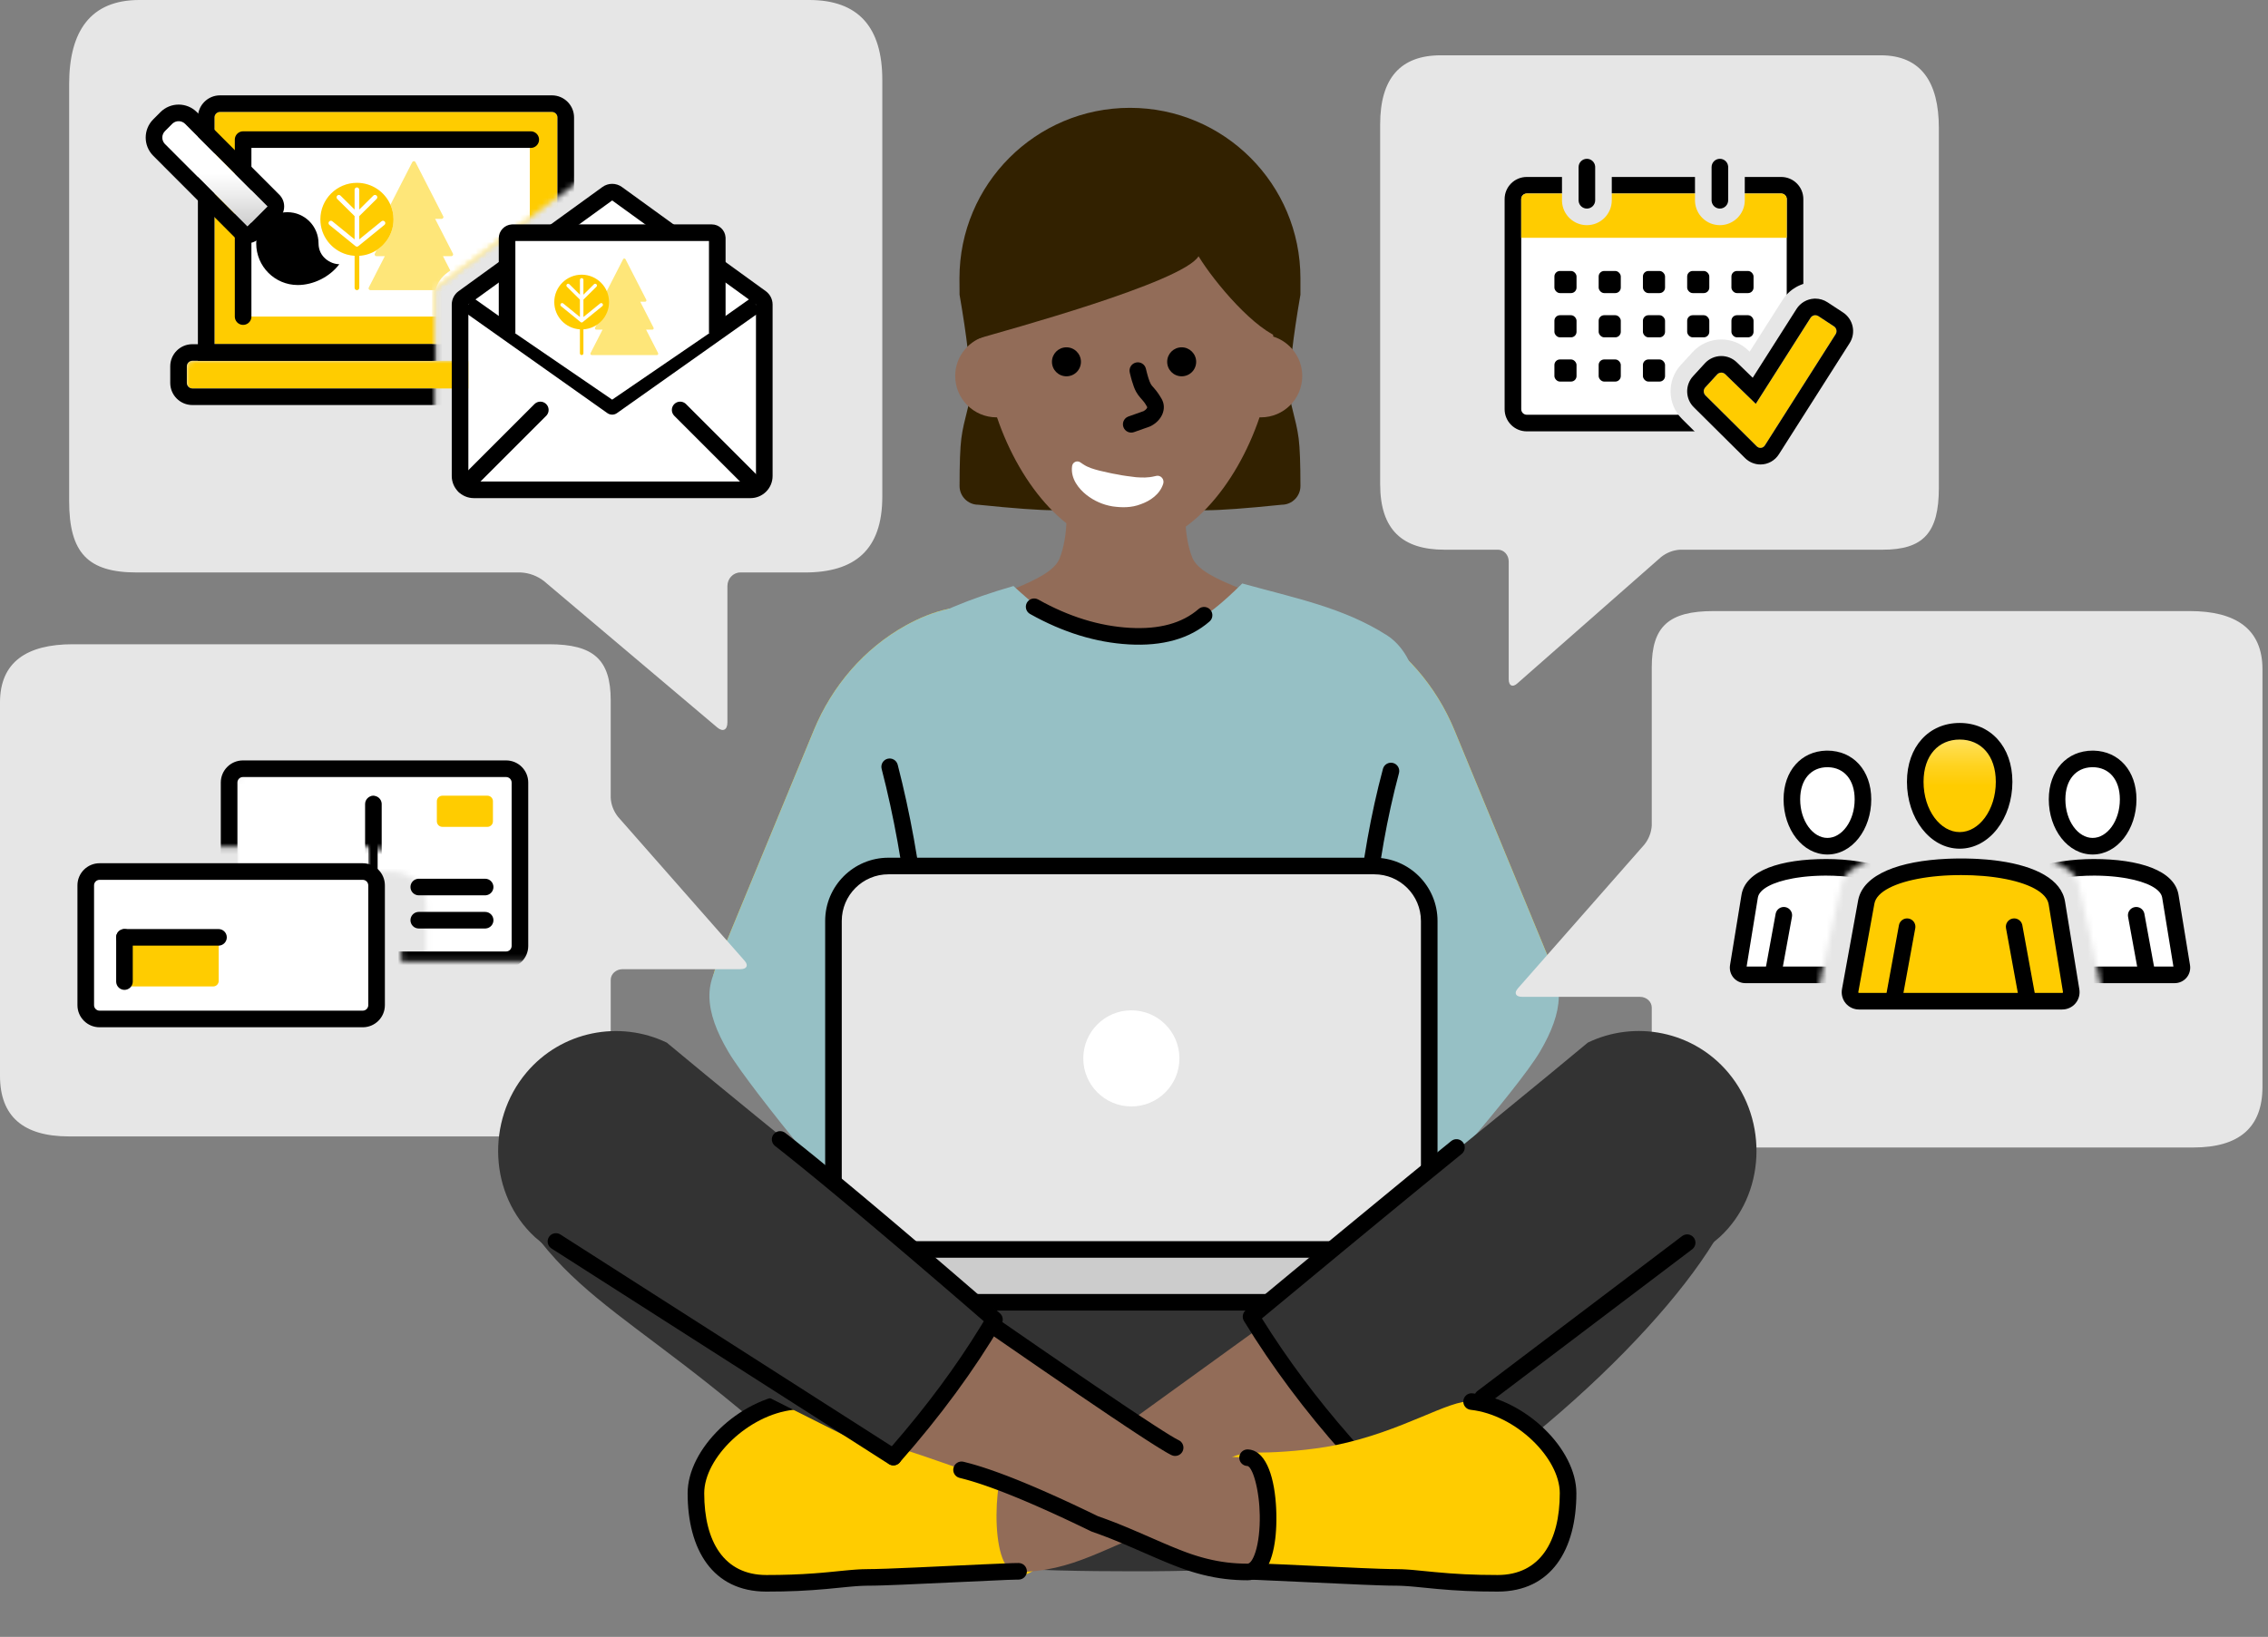 <svg height="296" viewBox="0 0 410 296" width="410" xmlns="http://www.w3.org/2000/svg" xmlns:xlink="http://www.w3.org/1999/xlink"><rect x="0" y="0" width="410" height="296" fill="#808080" stroke="none"/><linearGradient id="a" x1="49.997%" x2="49.997%" y1="0%" y2="100%"><stop offset=".5" stop-color="#fff"/><stop offset=".708" stop-color="#ececec"/><stop offset="1" stop-color="#ccc"/></linearGradient><linearGradient id="b" x1="49.998%" x2="49.998%" y1=".002%" y2="100.001%"><stop offset="0" stop-color="#fee679"/><stop offset=".169" stop-color="#ffdb44"/><stop offset=".314" stop-color="#ffd320"/><stop offset=".429" stop-color="#ffce0d"/><stop offset=".5" stop-color="#fc0"/></linearGradient><mask id="c" fill="#fff"><path d="m1 0h79c.552 0 1 .448 1 1v13.901l-30.516 22.798c-.253.189-.402.486-.402.801v22.501h-49.082c-.552 0-1-.448-1-1v-59c0-.552.448-1 1-1z" fill="#fff" fill-rule="evenodd"/></mask><mask id="d" fill="#fff"><path d="m57.592 0c.552 0 1 .448 1 1v38.563c0 .552-.448 1-1 1l-23.48-0.0.001-17.408c0-3.238-2.566-5.878-5.775-5.996l-.225-.004-28.113-.001v-16.154c0-.552.448-1 1-1z" fill="#fff" fill-rule="evenodd"/></mask><mask id="e" fill="#fff"><path d="m41.297 43.845c-.309-.369-.434-.861-.346-1.35l2.903-15.959c.414-2.456-9.272-26.018-22.5-26.527-12.267-.472-24.285 19.022-20.716 19.022 7.501 0 16.533 1.717 17.3 6.555l4.584 20.839c.08.486-.054.975-.363 1.339-.311.366-.771.576-1.264.576l21.667-3.914c-.497.001-.959-.211-1.267-.58z" fill="#fff" fill-rule="evenodd"/></mask><mask id="f" fill="#fff"><path d="m41.297 43.845c-.309-.369-.434-.861-.346-1.35l2.903-15.959c.414-2.456-9.272-26.018-22.5-26.527-12.267-.472-24.285 19.022-20.716 19.022 7.501 0 16.533 1.717 17.3 6.555l4.584 20.839c.08.486-.054.975-.363 1.339-.311.366-.771.576-1.264.576l21.667-3.914c-.497.001-.959-.211-1.267-.58z" fill="#fff" fill-rule="evenodd"/></mask><g fill="none" fill-rule="evenodd"><path d="m251.141 277.98c-8.739 5.292-28.643 6.177-46.193 6.161-17.459-.017-40.686-.435-46.277-6.161-38.661-39.595-54.967-39.595-66.967-62.97-.663-6.922 28.082 0 58.36 0 19.662 9.705 27.542 9.792 52.891 9.792 25.615 0 39.77.49 56.496-9.302 30.013 0 55.076-7.39 54.762-.49-3.609 14.48-30.013 42.952-63.072 62.97z" fill="#333" fill-rule="nonzero"/><path d="m89.38 89.404c7.52 0 11.62-3.539 11.62-11.845v-65.069c0-8.321-3.651-12.485-10.954-12.49h-79.521c-7.284 0-10.525 4.821-10.525 13.151v65.077c0 8.101 2.776 11.176 10.167 11.176h36.619c1.237.071 2.43.532 3.434 1.329l26.03 22.888c.837.731 1.51.37 1.51-.787v-21.307c.004-1.171.867-2.119 1.932-2.124z" fill="#e6e6e6" fill-rule="nonzero" transform="matrix(-1 0 0 1 350.5 10)"/><g transform="translate(272 25.717)"><rect fill="#fff" fill-rule="nonzero" height="40" rx="1" width="48" x="3" y="9.283"/><g fill="#000"><rect height="4" rx="1" width="4" x="9" y="23.283"/><rect height="4" rx="1" width="4" x="17" y="23.283"/><rect height="4" rx="1" width="4" x="25" y="23.283"/><rect height="4" rx="1" width="4" x="33" y="23.283"/><rect height="4" rx="1" width="4" x="41" y="23.283"/><rect height="4" rx="1" width="4" x="9" y="31.283"/><rect height="4" rx="1" width="4" x="17" y="31.283"/><rect height="4" rx="1" width="4" x="25" y="31.283"/><rect height="4" rx="1" width="4" x="33" y="31.283"/><rect height="4" rx="1" width="4" x="41" y="31.283"/><rect height="4" rx="1" width="4" x="9" y="39.283"/><rect height="4" rx="1" width="4" x="17" y="39.283"/><rect height="4" rx="1" width="4" x="25" y="39.283"/><rect height="4" rx="1" width="4" x="33" y="39.283"/><rect height="4" rx="1" width="4" x="41" y="39.283"/></g><g fill-rule="nonzero"><path d="m50 6.283h-46c-2.209 0-4 1.791-4 4v38c0 2.209 1.791 4 4 4h46c2.209 0 4-1.791 4-4v-38c0-2.209-1.791-4-4-4zm0 3c.552 0 1 .448 1 1v38c0 .552-.448 1-1 1h-46c-.552 0-1-.448-1-1v-38c0-.552.448-1 1-1z" fill="#000"/><path d="m4 9.283h46c.552 0 1 .448 1 1v7h-48v-7c0-.552.448-1 1-1z" fill="#fc0"/><path d="m14.87 0c2.414 0 4.384 1.901 4.495 4.288l.005.212v6c0 2.485-2.015 4.5-4.5 4.5-2.414 0-4.384-1.901-4.495-4.288l-.005-.212v-6c0-2.485 2.015-4.5 4.5-4.5z" fill="#e6e6e6"/><path d="m14.87 3c.78 0 1.42.595 1.493 1.356l.007.144v6c0 .828-.672 1.5-1.5 1.5-.78 0-1.42-.595-1.493-1.356l-.007-.144v-6c0-.828.672-1.5 1.5-1.5z" fill="#000"/><path d="m38.913 0c2.414 0 4.384 1.901 4.495 4.288l.005.212v6c0 2.485-2.015 4.5-4.5 4.5-2.414 0-4.384-1.901-4.495-4.288l-.005-.212v-6c0-2.485 2.015-4.5 4.5-4.5z" fill="#e6e6e6"/><path d="m38.913 3c.78 0 1.42.595 1.493 1.356l.007.144v6c0 .828-.672 1.5-1.5 1.5-.78 0-1.42-.595-1.493-1.356l-.007-.144v-6c0-.828.672-1.5 1.5-1.5z" fill="#000"/><path d="m55.899 25.288c-2.3.087-4.416 1.295-5.658 3.246l-5.947 9.344-.238-.232c-1.316-1.272-3.062-1.98-4.886-1.98-1.966 0-3.845.826-5.176 2.278l-2.147 2.342c-2.553 2.781-2.449 7.106.234 9.766l9.271 9.199c1.309 1.289 3.053 2.024 4.899 2.024 2.4 0 4.603-1.24 5.869-3.244l12.781-20.093c2.064-3.238 1.139-7.546-2.074-9.656l-2.807-1.844c-1.144-.752-2.483-1.154-3.856-1.154z" fill="#e6e6e6"/><path d="m46.253 55.274c-.25 0-.488-.101-.673-.283l-9.274-9.201c-.394-.39-.409-1.041-.034-1.45l2.149-2.345c.193-.21.466-.33.75-.33.266 0 .517.102.709.287l5.524 5.356 9.899-15.552c.189-.297.512-.474.864-.474.2 0 .394.058.561.168l2.807 1.844c.471.309.608.947.305 1.421l-12.791 20.109c-.177.281-.475.448-.796.448z" fill="#fc0"/><path d="m55.937 28.289c-1.289.073-2.467.759-3.166 1.856l-7.922 12.447-2.881-2.793c-.754-.729-1.753-1.133-2.797-1.133-1.125 0-2.202.473-2.963 1.304l-2.148 2.344c-1.464 1.595-1.404 4.083.134 5.608l9.272 9.2c.747.736 1.739 1.153 2.786 1.153 1.36 0 2.611-.704 3.332-1.846l12.786-20.101c1.183-1.857.652-4.329-1.189-5.539l-2.807-1.844c-.655-.431-1.422-.661-2.208-.661zm.229 2.994c.2 0 .394.058.561.168l2.807 1.844c.471.309.608.947.305 1.421l-12.791 20.109c-.177.281-.475.448-.796.448-.25 0-.488-.101-.673-.283l-9.274-9.201c-.394-.39-.409-1.041-.034-1.45l2.149-2.345c.193-.21.466-.33.75-.33.266 0 .517.102.709.287l5.524 5.356 9.899-15.552c.189-.297.512-.474.864-.474z" fill="#000"/></g></g><g transform="translate(12.5)"><path d="m132.999 103.52c9.061 0 14.001-4.098 14.001-13.715v-75.343c0-9.635-4.4-14.456-13.199-14.462h-121.119c-8.776 0-12.682 5.583-12.682 15.227v75.352c0 9.38 3.345 12.941 12.251 12.941h69.426c1.491.082 2.928.616 4.138 1.539l31.364 26.502c1.009.847 1.819.428 1.819-.911v-24.671c.005-1.356 1.044-2.454 2.328-2.459z" fill="#e6e6e6" fill-rule="nonzero"/><g transform="translate(15.987 14.242)"><g fill-rule="nonzero"><path d="m11.288 6h60c.552 0 1 .448 1 1v41h-62v-41c0-.552.448-1 1-1z" fill="#fc0" mask="url(#c)"/><rect fill="#fc0" height="5" mask="url(#c)" rx="1" width="72" x="5.288" y="51"/><path d="m76.288 48h-70c-2.209 0-4 1.791-4 4v3c0 2.209 1.791 4 4 4h70c2.209 0 4-1.791 4-4v-3c0-2.209-1.791-4-4-4zm0 3c.552 0 1 .448 1 1v3c0 .552-.448 1-1 1h-70c-.552 0-1-.448-1-1v-3c0-.552.448-1 1-1z" fill="#000" mask="url(#c)"/><path d="m71.288 3h-60c-2.209 0-4 1.791-4 4v44h68v-44c0-2.209-1.791-4-4-4zm0 3c.552 0 1 .448 1 1v41h-62v-41c0-.552.448-1 1-1z" fill="#000" mask="url(#c)"/></g><path d="m15.288 11h52v32h-52z" fill="#fff" mask="url(#c)"/><path d="m67.462 11.006h-52v32" mask="url(#c)" stroke="#000" stroke-linecap="round" stroke-linejoin="round" stroke-width="3"/><path d="m53.1 32.087h.006c.055 0 .104-.017.148-.041.003-.003.006-.004.01-.007.046-.026.083-.063.112-.108.03-.048.054-.105.054-.166 0-.07-.02-.132-.057-.186l-3.197-6.24h1.17.004c.055.001.105-.017.15-.042 0 0 .003-.001.005-.003.099-.055.171-.157.171-.279 0-.068-.021-.13-.058-.184l-1.665-3.252-3.33-6.504c-.056-.106-.166-.174-.287-.174h-.003-.001c-.121 0-.232.068-.288.174l-3.946 7.707c.355.812.555 1.705.555 2.646 0 2.343-1.223 4.396-3.062 5.571l-.297.58c-.037.053-.059.117-.059.186 0 .061.024.118.055.166.028.045.066.082.112.108.004.003.006.004.006.004.048.026.098.043.151.043h.001.008 1.511l-1.813 3.535.004.004-1.092 2.132c-.052.1-.047.22.012.314.058.098.161.155.275.155h2.544 9.249c.302-1.247 1.04-2.367 2.098-3.135l.565-.411-1.33-2.595h1.511z" fill="#fee679" fill-rule="nonzero" mask="url(#c)"/><path d="m42.097 22.782c-1.021-2.333-3.348-3.965-6.058-3.965-3.653 0-6.611 2.961-6.611 6.611 0 3.017 2.023 5.557 4.786 6.35.449.13.919.209 1.403.24v5.783c0 .235.19.423.423.423.233 0 .422-.188.422-.423v-5.783c1.148-.072 2.214-.435 3.129-1.019 1.838-1.174 3.062-3.228 3.062-5.571 0-.941-.2-1.835-.555-2.646zm-5.756 7.445c-.009.009-.017.015-.026.023-.008.008-.017.014-.026.022-.017.01-.032.019-.05.03-.007.004-.017.009-.026.014-.01.006-.021.008-.032.012-.008.001-.012.001-.015.005 0 0-.01.005-.016.005-.008.001-.014.006-.02.007 0 0-.012.001-.016.003-.018.003-.037.003-.054.006-.006 0-.012.001-.019.001v-.001l-.005.001s-.007-.001-.012-.001c-.02-.001-.042-.003-.062-.006l-.006-.001c-.016-.003-.028-.008-.039-.012-.01-.005-.019-.006-.029-.009-.003-.001-.006-.004-.006-.004l-.008-.001c-.014-.004-.027-.012-.041-.019l-.001-.001c-.028-.016-.053-.034-.077-.055l-4.698-3.819c-.183-.147-.208-.413-.062-.593.147-.181.413-.21.596-.062l4.024 3.272v-4.205l-3.14-3.107c-.165-.165-.166-.433-.001-.598.163-.165.431-.168.597-.003l2.544 2.519v-3.577c0-.232.188-.422.422-.422.233 0 .422.19.422.422v3.577l2.544-2.519c.166-.165.433-.162.599.003.164.166.164.433-.005.598l-3.138 3.107v4.202l4.022-3.269c.18-.148.447-.12.594.062.148.181.121.446-.061.593z" fill="#fc0" fill-rule="nonzero" mask="url(#c)"/></g><g transform="translate(69.166 33.244)"><path d="m3 21.833 26-18.833 26 18.833v31c0 .552-.448 1-1 1h-50c-.552 0-1-.448-1-1z" fill="#fff"/><path d="m27.24.57-26 18.833c-.779.564-1.24 1.468-1.24 2.43v31c0 2.209 1.791 4 4 4h50c2.209 0 4-1.791 4-4v-31c0-.962-.461-1.865-1.24-2.43l-26-18.833c-1.05-.761-2.47-.761-3.52 0zm1.76 2.43 26 18.833v31c0 .552-.448 1-1 1h-50c-.552 0-1-.448-1-1v-31z" fill="#000" fill-rule="nonzero"/><path d="m54.133 20.608 1.733 2.449-26 18.403c-.476.337-1.099.365-1.6.084l-.133-.084-26-18.403 1.733-2.449 25.132 17.79zm-39.18 19.218c.586-.586 1.536-.586 2.121 0 .549.549.583 1.418.103 2.007l-.103.114-13.725 13.725c-.586.586-1.536.586-2.121 0-.549-.549-.583-1.418-.103-2.007l.103-.114zm25.275 0c.549-.549 1.418-.583 2.007-.103l.114.103 13.725 13.725c.586.586.586 1.536 0 2.121-.549.549-1.418.583-2.007.103l-.114-.103-13.725-13.725c-.586-.586-.586-1.536 0-2.121z" fill="#000" fill-rule="nonzero"/><path d="m10 26.024v-16.192c0-.552.448-1 1-1h36c.552 0 1 .448 1 1v16.192l-19 13z" fill="#fff"/><g fill-rule="nonzero"><path d="m47 7.333c1.325 0 2.41 1.032 2.495 2.336l.005.164v17.192h-3l-.001-16.692h-35l.001 16.692h-3v-17.192c0-1.325 1.032-2.41 2.336-2.495l.164-.005z" fill="#000"/><g transform="translate(18.533 13.495)"><path d="m18.772 17.116-2.175-4.247h1.136.001c.133 0 .242-.108.242-.243 0-.05-.016-.099-.043-.137l-2.394-4.673h.88c.133.003.243-.108.243-.242 0-.051-.014-.098-.042-.138l-3.743-7.305c-.041-.08-.124-.13-.215-.13-.09 0-.173.05-.215.13l-3.755 7.333c-.037.076-.035.166.011.237.043.072.12.115.206.115h.877l-2.41 4.701c-.037.075-.034.164.011.236.043.072.121.116.206.116h1.135l-2.175 4.247c-.039.077-.034.164.008.236.046.072.123.116.208.116h11.789c.083 0 .163-.044.204-.116.044-.071.047-.159.009-.236" fill="#fee679"/><path d="m9.904 7.883c0-2.733-2.217-4.95-4.952-4.95-2.733 0-4.952 2.217-4.952 4.95 0 2.63 2.052 4.772 4.637 4.935v4.331c0 .174.141.317.315.317.175 0 .318-.143.318-.317v-4.331c2.586-.164 4.634-2.305 4.634-4.935zm-8.679.745c-.139-.11-.157-.309-.047-.446.11-.134.308-.156.446-.043l3.013 2.448v-3.148l-2.35-2.327c-.124-.124-.126-.324-.001-.447.121-.126.324-.127.447-.003l1.905 1.887v-2.678c0-.174.14-.315.317-.315.174 0 .315.141.315.315v2.678l1.905-1.887c.126-.124.328-.123.449.003.124.124.123.324-.003.447l-2.35 2.327v3.145l3.012-2.446c.135-.112.334-.091.445.043.11.136.089.335-.046.446l-3.503 2.847c-.007.007-.012.012-.02.016-.006.006-.012.011-.017.017-.014.007-.026.016-.038.021 0 0-.014.008-.019.011-.01.004-.017.006-.026.011l-.012.003c-.003 0-.007.001-.011.003 0 0-.011.004-.014.004l-.014.003c-.012.004-.027.004-.039.004l-.01.003h-.004l-.001-.001-.001.001-.01-.001c-.017-.001-.031-.001-.047-.006l-.004-.001c-.012-.001-.02-.006-.03-.008-.008-.001-.014-.003-.021-.006-.003-.003-.004-.004-.004-.004h-.006c-.01-.006-.02-.01-.03-.014l-.003-.001c-.02-.012-.038-.024-.057-.041z" fill="#fc0"/></g></g></g><g fill-rule="nonzero" transform="matrix(-1 0 0 1 48.838 21.912)"><path d="m31.513 1.789-1.298-1.302c-.649-.65-1.697-.65-2.345 0l-14.903 14.931 3.643 3.651 14.903-14.931c.649-.65.649-1.7 0-2.35z" fill="url(#a)"/><g fill="#000"><path d="m25.747-1.632-14.903 14.931c-1.169 1.171-1.169 3.067-.001 4.238l3.643 3.651c1.172 1.175 3.075 1.175 4.247.001l14.903-14.931c1.818-1.821 1.818-4.767 0-6.588l-1.296-1.3c-1.822-1.826-4.773-1.826-6.593-.001zm2.123 2.119c.611-.612 1.575-.648 2.227-.108l.118.108 1.298 1.302c.611.612.646 1.578.108 2.231l-.108.119-14.903 14.931-3.643-3.651z"/><path d="m9.389 16.459c-3.117 0-5.634 2.521-5.634 5.644 0 2.465-2.178 3.763-3.756 3.763 1.728 2.295 4.676 3.763 7.511 3.763 4.15 0 7.511-3.368 7.511-7.526 0-3.123-2.516-5.644-5.634-5.644z"/></g></g></g><g transform="translate(172.247 19.5)"><g fill-rule="nonzero"><path d="m62.84 30.82c0-17.02-13.8-30.82-30.82-30.82s-30.82 13.8-30.82 30.82c0 .77.02 2.74.02 2.98 1.333 7.689 2 13.456 2 17.3 0 2.243-1.227 5.14-1.681 8.691-.216 1.691-.322 4.56-.319 8.609 0 1.85 1.52 3.37 3.37 3.37 6.454.667 11.028 1 13.72 1 5.603 0 10.176-1 13.72-1s8.117 1 13.72 1c2.692 0 7.266-.333 13.72-1 1.85 0 3.37-1.52 3.37-3.37.003-4.049-.104-6.918-.32-8.609-.454-3.551-1.681-6.448-1.681-8.691 0-3.844.667-9.611 2-17.3 0-.25 0-2.23 0-2.98z" fill="#322100"/><path d="m57.92 41.36c-.22-16.23-11.87-29.32-26.21-29.32-14.36 0-26.02 13.12-26.21 29.38-2.95 1-5.07 3.79-5.07 7.07 0 4.13 3.35 7.48 7.48 7.48h.08c4.19 12.37 13.24 23.46 23.73 23.46s19.54-11.1 23.73-23.47c.08 0 .16.01.25.01 4.13 0 7.47-3.35 7.47-7.48-.01-3.34-2.21-6.18-5.25-7.13z" fill="#926c58"/><path d="m43.3 81.35c-1.55-3.79-1.64-10.05-.51-13.15l-23 .12c1.14 3.11 1.06 9.39-.51 13.21-1.79 4.34-13.08 6.41-19.28 10.64l6.35 9.31c11.57 16.96 36.45 17.37 48.57.79l7.63-10.43c-6.19-4.19-17.47-6.15-19.25-10.49z" fill="#926c58"/><path d="m23.162 45.926c0 1.45-1.17 2.62-2.62 2.62s-2.62-1.17-2.62-2.62 1.17-2.62 2.62-2.62 2.62 1.18 2.62 2.62zm20.83 0c0 1.45-1.17 2.62-2.62 2.62s-2.62-1.17-2.62-2.62 1.17-2.62 2.62-2.62c1.44 0 2.62 1.18 2.62 2.62z" fill="#000"/></g><path d="m23.368 67.747c1.283.073 2.25-.146 3.334-.414 1.056-.339 2.153-.636 3.209-1.074 1.083-.368 2.126-.849 3.14-1.266 1.022-.481 1.837-.849 2.673-1.642l.439-.425c.242-.232.582-.32.901-.233.32.087.575.336.677.661.696 2.2-.509 4.27-1.653 5.567-1.175 1.312-2.651 2.298-4.291 2.868-1.605.523-3.312.854-5.09.497-1.722-.279-3.699-1.133-4.634-2.936-.182-.35-.167-.775.039-1.11.206-.335.571-.529.954-.507z" fill="#fff" transform="matrix(-.985 .174 .174 .985 47.71 -4.174)"/><path d="m33.097 46.059c.806-.192 1.615.306 1.807 1.111l.134.547c.022.086.043.169.064.249l.123.452c.02.07.04.138.059.204l.114.366c.13.396.249.687.365.903.078.146.153.258.266.396l.379.435c.14.16.26.303.384.461.319.406.625.865.955 1.444 1.031 1.821-.039 3.912-1.876 4.875l-.174.087-.14.058-2.804.993c-.781.277-1.638-.132-1.915-.913-.26-.735.086-1.538.779-1.86l.134-.055 2.712-.961.082-.042c.412-.235.604-.554.6-.672l-.007-.029-.265-.458-.107-.17-.111-.159-.131-.17-.167-.203-.506-.589c-.302-.349-.519-.652-.733-1.05-.265-.494-.503-1.112-.75-1.967l-.15-.543-.154-.605c-.026-.106-.053-.216-.079-.328-.192-.806.306-1.615 1.111-1.807z" fill="#000" fill-rule="nonzero"/><path d="m59.62 34.57c0-16.51-12.42-30.01-27.6-30.01s-27.6 13.5-27.6 30.01v7.2c4.95-1.46 37.092-10.171 40.002-14.931 2.91 4.76 10.248 13.471 15.198 14.921z" fill="#322100" fill-rule="nonzero"/></g><g fill-rule="nonzero" transform="translate(128.247 105.51)"><path d="m128.004 77.39-25.74-72.58c5.36-1.59 10.94.1 15.76 2.76 7.56 4.18 13.35 10.96 16.65 18.94l17.9 43.35c2.07 6.79-1.6 14.01-8.31 16.33-7.11 2.47-14.12-1.59-16.26-8.8z" fill="#fc0"/><path d="m128.004 77.39-25.74-72.58c5.36-1.59 10.94.1 15.76 2.76 7.56 4.18 13.35 10.96 16.65 18.94l17.9 43.35c2.07 6.79-1.6 14.01-8.31 16.33-7.11 2.47-14.12-1.59-16.26-8.8z" fill="#96c0c5"/><path d="m126.964 73.34-6.96 20.27 5.91 20.69s20.05-22.52 24.26-29.69 4.82-12.98-.12-17.91c-4.97-4.98-18.11 1.66-23.09 6.64z" fill="#96c0c5"/><path d="m25.554 77.39 25.74-72.58c-5.36-1.59-10.94.1-15.76 2.76-7.56 4.18-13.35 10.96-16.65 18.94l-17.9 43.35c-2.07 6.79 1.6 14.01 8.31 16.33 7.11 2.47 14.12-1.59 16.26-8.8z" fill="#fc0"/><path d="m25.554 77.39 25.74-72.58c-5.36-1.59-10.94.1-15.76 2.76-7.56 4.18-13.35 10.96-16.65 18.94l-17.9 43.35c-2.07 6.79 1.6 14.01 8.31 16.33 7.11 2.47 14.12-1.59 16.26-8.8z" fill="#96c0c5"/><path d="m26.584 73.34 1.05 12.74v29.42s-20.05-23.72-24.26-30.89c-4.21-7.17-4.82-12.98.12-17.91 4.97-4.98 18.11 1.66 23.09 6.64zm6.734 43.766c3.65-8.37 5.088-14.39 5.406-28.656.49-22.29-2.51-45.86-9.46-66.56-1.46-4.36.5-10.2 4.69-12.59 7.24-4.12 12.97-6.51 21.01-8.84 7.09 6.47 10.714 8.98 20.37 8.98s13.63-2.18 20.99-9.44c9.37 2.61 18.22 4.31 26.14 9.36 3.75 2.39 6.3 8 4.59 12.53-7.83 20.73-9.99 44.28-9.45 66.56.302 12.536 1.437 18.696 4.173 25.674 1.88 4.795-90.215 7.01-88.459 2.983z" fill="#96c0c5"/><path d="m57.392 3.476c.405-.723 1.319-.98 2.042-.575 5.537 3.104 11.051 4.806 16.552 5.121 5.373.307 9.497-.845 12.453-3.412.626-.543 1.573-.476 2.116.149.543.626.476 1.573-.149 2.116-3.599 3.124-8.489 4.49-14.591 4.142-5.973-.341-11.926-2.179-17.848-5.499-.723-.405-.98-1.319-.575-2.042zm64.363 30.046c.214-.8 1.037-1.275 1.837-1.061.8.214 1.275 1.037 1.061 1.837-4.314 16.118-6.032 34.299-5.549 54.116.02.828-.635 1.516-1.463 1.537-.828.02-1.516-.635-1.536-1.463-.489-20.083 1.255-38.542 5.651-54.964zm-89.546-1.825c.802-.207 1.62.276 1.827 1.078 4.507 17.478 6.601 36.757 6.177 55.705l-.016.729-.039 1.415-.048 1.361c-.009.222-.018.443-.027.661l-.061 1.285-.071 1.237c-.013.202-.026.403-.039.601l-.085 1.17c-.105 1.341-.229 2.599-.375 3.791-.1.822-.848 1.408-1.671 1.307-.822-.1-1.408-.848-1.307-1.671.121-.989.227-2.027.318-3.126l.087-1.119.078-1.162.069-1.207.06-1.256c.009-.213.018-.429.027-.647l.047-1.333c.007-.227.014-.456.02-.687l.034-1.416c.418-18.683-1.646-37.687-6.083-54.892-.207-.802.276-1.62 1.078-1.827z" fill="#000"/><path d="m120.184 120.68h-87.82c-5.49 0-9.94-4.45-9.94-9.94v-49.71c0-5.49 4.45-9.94 9.94-9.94h87.82c5.49 0 9.94 4.45 9.94 9.94v49.71c0 5.49-4.45 9.94-9.94 9.94z" fill="#e6e6e6"/><path d="m120.184 49.59h-87.82c-6.318 0-11.44 5.122-11.44 11.44v49.71c0 6.318 5.122 11.44 11.44 11.44h87.82c6.318 0 11.44-5.122 11.44-11.44v-49.71c0-6.318-5.122-11.44-11.44-11.44zm-87.82 3h87.82c4.662 0 8.44 3.778 8.44 8.44v49.71c0 4.662-3.778 8.44-8.44 8.44h-87.82c-4.662 0-8.44-3.778-8.44-8.44v-49.71c0-4.662 3.778-8.44 8.44-8.44z" fill="#000"/><path d="m126.434 129.98h-100.33c-2.03 0-3.68-1.65-3.68-3.68v-2.19c0-2.03 1.65-3.68 3.68-3.68h100.34c2.03 0 3.68 1.65 3.68 3.68v2.19c0 2.03-1.65 3.68-3.69 3.68z" fill="#ccc"/><path d="m126.444 118.93h-100.34c-2.858 0-5.18 2.322-5.18 5.18v2.19c0 2.858 2.322 5.18 5.18 5.18h100.33c2.866 0 5.19-2.319 5.19-5.18v-2.19c0-2.858-2.322-5.18-5.18-5.18zm-100.34 3h100.34c1.202 0 2.18.978 2.18 2.18v2.19c0 1.202-.979 2.18-2.19 2.18h-100.33c-1.202 0-2.18-.978-2.18-2.18v-2.19c0-1.202.978-2.18 2.18-2.18z" fill="#000"/><circle cx="76.274" cy="85.88" fill="#fff" r="8.69"/></g><path d="m100.38 87.404c7.52 0 11.62-3.539 11.62-11.845v-86.069c0-8.321-3.651-12.485-10.954-12.49h-67.521c-7.284 0-10.525 4.821-10.525 13.151v86.077c0 8.101 2.776 11.176 10.167 11.176h17.619c1.237.071 2.43.532 3.434 1.329l26.03 22.888c.837.731 1.51.37 1.51-.787v-21.307c.004-1.171.867-2.119 1.932-2.124z" fill="#e6e6e6" fill-rule="nonzero" transform="matrix(0 1 1 0 23 93.5)"/><g transform="translate(38.408 136)"><rect fill="#fff" fill-rule="nonzero" height="31.549" mask="url(#d)" rx="1" width="49.577" x="4.507" y="4.507"/><path d="m41.563 7.887h8.141c.552 0 1 .448 1 1v3.634c0 .552-.448 1-1 1h-8.141c-.552 0-1-.448-1-1v-3.634c0-.552.448-1 1-1z" fill="#fc0" fill-rule="nonzero" mask="url(#d)"/><g fill="#000"><path d="m49.295 22.901c.828 0 1.5.672 1.5 1.5 0 .78-.595 1.42-1.356 1.493l-.144.007h-12c-.828 0-1.5-.672-1.5-1.5 0-.78.595-1.42 1.356-1.493l.144-.007zm0 6c.828 0 1.5.672 1.5 1.5 0 .78-.595 1.42-1.356 1.493l-.144.007h-12c-.828 0-1.5-.672-1.5-1.5 0-.78.595-1.42 1.356-1.493l.144-.007z" fill-rule="nonzero" mask="url(#d)"/><rect height="24.789" mask="url(#d)" rx=".845" width="1.69" x="28.169" y="7.887"/><path d="m29.092 7.901c.78 0 1.42.595 1.493 1.356l.007.144v22.099c0 .828-.672 1.5-1.5 1.5-.78 0-1.42-.595-1.493-1.356l-.007-.144v-22.099c0-.828.672-1.5 1.5-1.5z" fill-rule="nonzero" mask="url(#d)"/><path d="m53.085 1.507h-47.577c-2.209 0-4 1.791-4 4v29.549c0 2.209 1.791 4 4 4h47.577c2.209 0 4-1.791 4-4v-29.549c0-2.209-1.791-4-4-4zm0 3c.552 0 1 .448 1 1v29.549c0 .552-.448 1-1 1h-47.577c-.552 0-1-.448-1-1v-29.549c0-.552.448-1 1-1z" fill-rule="nonzero" mask="url(#d)"/></g></g><g fill-rule="nonzero"><g transform="translate(14 156.099)"><rect fill="#fff" height="23.662" rx="1" width="49.577" x="3" y="3"/><path d="m9.761 14.394h15.775v6.887c0 .552-.448 1-1 1h-14.775z" fill="#fc0"/><g fill="#000"><path d="m25.5 11.901c.828 0 1.5.672 1.5 1.5 0 .78-.595 1.42-1.356 1.493l-.144.007h-17c-.828 0-1.5-.672-1.5-1.5 0-.78.595-1.42 1.356-1.493l.144-.007z"/><path d="m8.5 11.901c.78 0 1.42.595 1.493 1.356l.007.144v8c0 .828-.672 1.5-1.5 1.5-.78 0-1.42-.595-1.493-1.356l-.007-.144v-8c0-.828.672-1.5 1.5-1.5z"/><path d="m51.577 0h-47.577c-2.209 0-4 1.791-4 4v21.662c0 2.209 1.791 4 4 4h47.577c2.209 0 4-1.791 4-4v-21.662c0-2.209-1.791-4-4-4zm0 3c.552 0 1 .448 1 1v21.662c0 .552-.448 1-1 1h-47.577c-.552 0-1-.448-1-1v-21.662c0-.552.448-1 1-1z"/></g></g><path d="m104.38 91.404c7.52 0 11.62-3.539 11.62-11.845v-86.069c0-8.321-3.651-12.485-10.954-12.49h-75.521c-7.284 0-10.525 4.821-10.525 13.151v86.077c0 8.101 2.776 11.176 10.167 11.176h28.619c1.237.071 2.43.532 3.434 1.329l26.03 22.888c.837.731 1.51.37 1.51-.787v-21.307c.004-1.171.867-2.119 1.932-2.124z" fill="#e6e6e6" transform="matrix(0 1 -1 0 390 91.5)"/><g transform="translate(332.937 130.733)"><path d="m3.14 50.317c-.497 0-.959-.212-1.267-.581-.309-.369-.434-.861-.346-1.35l2.903-15.959c.798-4.734 9.744-6.419 17.162-6.419 7.501 0 16.533 1.717 17.3 6.555l2.584 15.839c.08.486-.054.975-.363 1.339-.311.366-.771.576-1.264.576h-36.711z" fill="#fc0"/><path d="m10.346 36.574c.149-.815.93-1.355 1.745-1.206.767.14 1.29.84 1.225 1.602l-.019.143-2.308 12.635c-.149.815-.93 1.355-1.745 1.206-.767-.14-1.29-.84-1.225-1.602l.019-.143zm20.561-1.206c.767-.14 1.504.33 1.712 1.065l.033.141 2.308 12.635c.149.815-.391 1.596-1.206 1.745-.767.14-1.504-.33-1.712-1.065l-.033-.141-2.308-12.635c-.149-.815.391-1.596 1.206-1.745z" fill="#000"/><path d="m21.593 24.508-.869.006c-.288.004-.573.011-.857.019l-.845.032c-8.527.388-15.053 2.764-16.027 7.384l-2.943 16.169c-.167.926.074 1.869.672 2.582.593.711 1.478 1.118 2.416 1.118l36.711-.001c.929 0 1.808-.4 2.406-1.104.598-.704.851-1.637.701-2.554l-2.584-15.838c-.637-4.013-5.292-6.415-11.834-7.355l-.763-.102c-.257-.032-.517-.062-.779-.089l-.794-.076c-.535-.047-1.079-.084-1.632-.114l-.836-.038c-.421-.016-.847-.027-1.277-.033zm0 3c1.38 0 2.712.055 3.98.161l.753.07c.124.013.247.026.37.039l.727.088c.24.031.476.064.709.099l.691.111c4.88.833 8.24 2.527 8.589 4.723l2.585 15.846c.009.055-.003.099-.026.126l-.029.024c-.023.014-.054.022-.091.022l-36.711.001c-.056 0-.095-.018-.115-.042-.022-.026-.032-.066-.021-.124l2.902-15.956c.369-2.188 3.814-3.869 8.775-4.671l.702-.106c.119-.017.238-.033.358-.049l.73-.089c.369-.041.745-.078 1.127-.11l.771-.058c.13-.009.26-.017.391-.024l.793-.039.807-.026c.407-.01.818-.015 1.233-.015z" fill="#000"/><path d="m29.356 10.645c0 5.847-3.595 10.59-8.029 10.59-4.439 0-8.033-4.744-8.033-10.59 0-5.852 3.595-9.145 8.033-9.145 4.435 0 8.029 3.293 8.029 9.145z" fill="url(#b)"/><path d="m21.327 0c-5.549 0-9.533 4.262-9.533 10.645 0 6.601 4.163 12.09 9.533 12.09 5.367 0 9.529-5.491 9.529-12.09 0-6.381-3.984-10.644-9.529-10.645zm-0 3c3.841 0 6.529 2.876 6.529 7.645 0 5.095-3.028 9.09-6.529 9.09-3.505 0-6.533-3.994-6.533-9.09 0-4.769 2.688-7.645 6.533-7.645z" fill="#000"/></g><g transform="translate(357.891 134.71)"><path d="m5.857 41.577c-.398 0-.767-.17-1.013-.465-.248-.295-.347-.689-.276-1.08l2.322-12.767c.638-3.787 7.795-5.136 13.73-5.136 6.001 0 13.226 1.374 13.84 5.244l2.067 12.671c.064.389-.043.78-.291 1.071-.249.293-.617.46-1.011.46h-29.369z" fill="#fff" mask="url(#e)"/><path d="m11.328 30.529c.149-.815.93-1.355 1.745-1.206.767.14 1.29.84 1.225 1.602l-.019.143-1.846 10.108c-.149.815-.93 1.355-1.745 1.206-.767-.14-1.29-.84-1.225-1.602l.019-.143zm16.69-1.206c.767-.14 1.504.33 1.712 1.065l.033.141 1.846 10.108c.149.815-.391 1.596-1.206 1.745-.767.14-1.504-.33-1.712-1.065l-.033-.141-1.846-10.108c-.149-.815.391-1.596 1.206-1.745z" fill="#000" mask="url(#e)"/><path d="m20.62 20.629c-1.948 0-3.918.139-5.731.417-5.343.819-8.925 2.692-9.477 5.969l-2.319 12.748c-.149.828.066 1.672.603 2.312.532.638 1.326 1.002 2.165 1.001h29.366c.831 0 1.617-.359 2.153-.988.536-.631.763-1.466.628-2.286l-2.067-12.67c-.71-4.476-7.163-6.503-15.321-6.503zm.364 3.002c.242.002.481.007.719.013l.706.026.693.038c.228.015.454.032.678.05l.662.062.645.074c.318.04.63.084.935.132l.599.102c3.634.66 6.111 1.922 6.358 3.48l2.033 12.468h-28.929l2.283-12.543c.261-1.548 2.814-2.883 6.977-3.521 1.657-.254 3.476-.383 5.277-.383z" fill="#000" mask="url(#e)"/><path d="m26.831 9.839c0 4.677-2.876 8.472-6.423 8.472-3.551 0-6.427-3.795-6.427-8.472 0-4.682 2.876-7.316 6.427-7.316 3.548 0 6.423 2.635 6.423 7.316z" fill="#fff" mask="url(#e)"/><path d="m20.407 1.023c-4.609 0-7.927 3.548-7.927 8.816 0 5.431 3.444 9.972 7.927 9.972 4.48 0 7.923-4.542 7.923-9.972 0-5.171-3.197-8.686-7.673-8.812zm-0 3c2.903 0 4.923 2.162 4.923 5.816 0 3.926-2.309 6.972-4.923 6.972-2.617 0-4.927-3.046-4.927-6.972 0-3.565 1.924-5.709 4.716-5.812z" fill="#000" mask="url(#e)"/></g><g transform="matrix(-1 0 0 1 350.758 134.71)"><path d="m5.857 41.577c-.398 0-.767-.17-1.013-.465-.248-.295-.347-.689-.276-1.08l2.322-12.767c.638-3.787 7.795-5.136 13.73-5.136 6.001 0 13.226 1.374 13.84 5.244l2.067 12.671c.064.389-.043.78-.291 1.071-.249.293-.617.46-1.011.46h-29.369z" fill="#fff" mask="url(#f)"/><path d="m11.328 30.529c.149-.815.93-1.355 1.745-1.206.767.14 1.29.84 1.225 1.602l-.019.143-1.846 10.108c-.149.815-.93 1.355-1.745 1.206-.767-.14-1.29-.84-1.225-1.602l.019-.143zm16.69-1.206c.767-.14 1.504.33 1.712 1.065l.033.141 1.846 10.108c.149.815-.391 1.596-1.206 1.745-.767.14-1.504-.33-1.712-1.065l-.033-.141-1.846-10.108c-.149-.815.391-1.596 1.206-1.745z" fill="#000" mask="url(#f)"/><path d="m20.62 20.629c-1.948 0-3.918.139-5.731.417-5.343.819-8.925 2.692-9.477 5.969l-2.319 12.748c-.149.828.066 1.672.603 2.312.532.638 1.326 1.002 2.165 1.001h29.366c.831 0 1.617-.359 2.153-.988.536-.631.763-1.466.628-2.286l-2.067-12.67c-.71-4.476-7.163-6.503-15.321-6.503zm.364 3.002c.242.002.481.007.719.013l.706.026.693.038c.228.015.454.032.678.05l.662.062.645.074c.318.04.63.084.935.132l.599.102c3.634.66 6.111 1.922 6.358 3.48l2.033 12.468h-28.929l2.283-12.543c.261-1.548 2.814-2.883 6.977-3.521 1.657-.254 3.476-.383 5.277-.383z" fill="#000" mask="url(#f)"/><path d="m26.831 9.839c0 4.677-2.876 8.472-6.423 8.472-3.551 0-6.427-3.795-6.427-8.472 0-4.682 2.876-7.316 6.427-7.316 3.548 0 6.423 2.635 6.423 7.316z" fill="#fff" mask="url(#f)"/><path d="m20.407 1.023c-4.609 0-7.927 3.548-7.927 8.816 0 5.431 3.444 9.972 7.927 9.972 4.48 0 7.923-4.542 7.923-9.972 0-5.171-3.197-8.686-7.673-8.812zm-0 3c2.903 0 4.923 2.162 4.923 5.816 0 3.926-2.309 6.972-4.923 6.972-2.617 0-4.927-3.046-4.927-6.972 0-3.565 1.924-5.709 4.716-5.812z" fill="#000" mask="url(#f)"/></g><g transform="translate(81.137 177.38)"><g transform="matrix(0 -1 -1 0 174.331 118.526)"><path d="m25.893 129.618c6.92 0 15.551-8.271 16.567-17.441.444-4.003-5.376-12.291-7.893-24.646-.9-4.417-1.319-10.334-1.319-13.238 0-9.049-3.32-7.166-10.723-7.166s-11.859-1.883-11.859 7.166c0 2.996-.258 17.883 0 22.759.213 4.029-1.533 18.682-.95 22.947.95 6.942 9.415 9.619 16.176 9.619z" fill="#fc0"/><path d="m16.456 2.832 30.869 8.23-4.99 41.441c-.482 3.073 1.308 8.423 5.369 16.051 1.469 2.76-15.994 13.763-18.548 9.155-5.002-9.024-3.729-16.131-5.786-28.367-.64-11.974-2.944-27.477-6.913-46.51z" fill="#926c58" transform="matrix(.875 .485 -.485 .875 23.821 -10.455)"/><path d="m11.765 69.831c.828 0 1.5.672 1.5 1.5l-.019 1.144-.217 5.119-.572 12.306-.215 5.248-.064 2.211-.011.975c0 .422-.009.847-.027 1.285l-.032.645-.044.675-.058.727-.094 1.031-.287 2.901c-.044.462-.085.918-.124 1.37l-.107 1.348c-.198 2.686-.297 5.346-.297 8.612 0 7.665 6.072 11.234 14.796 11.234 6.373 0 14.174-7.96 15.077-16.107.091-.823.833-1.417 1.656-1.326s1.417.833 1.326 1.656c-1.063 9.589-10.066 18.776-18.058 18.776-10.163 0-17.796-4.487-17.796-14.234 0-4.178.158-7.403.476-10.909l.375-3.834.069-.764.055-.688.042-.634.03-.6c.011-.265.018-.525.021-.781l.014-1.385.041-1.545.133-3.52.857-18.81.054-1.811.002-.316c0-.828.672-1.5 1.5-1.5z" fill="#000"/></g><path d="m172.897 93.997s1.146-58.167 1.181-78.486c2.338-9.162 10.614-15.95 20.496-15.95 11.37 0 21.255 9.074 21.763 20.314-.012 9.965 0 20.0.047 29.823l-10.717 45.228c-13.562.044-18.455 1.212-32.77-.928z" fill="#333" transform="matrix(.643 .766 -.766 .643 105.854 -132.164)"/><path d="m157.932 30.675c.828.014 1.488.697 1.474 1.526l-.134 9.505-.101 9.602-.076 8.884-.127 18.794.068.011c8.579 1.205 17.4 1.711 26.464 1.518l1.433-.036c.828-.024 1.519.627 1.543 1.455.024.828-.627 1.519-1.455 1.543-10.221.301-20.149-.269-29.781-1.709-.691-.103-1.213-.668-1.273-1.353l-.005-.167.066-10.886.067-9.194.169-17.817.09-6.953.051-3.249c.014-.828.697-1.488 1.525-1.474z" fill="#000" transform="matrix(.643 .766 -.766 .643 105.272 -111.526)"/><g transform="matrix(0 -1 1 0 72.714 118.526)"><path d="m25.893 129.618c6.92 0 15.551-8.271 16.567-17.441.444-4.003-5.376-12.291-7.893-24.646-.9-4.417-1.319-10.334-1.319-13.238 0-9.049-3.32-7.166-10.723-7.166s-11.859-1.883-11.859 7.166c0 2.996-.258 17.883 0 22.759.213 4.029-1.533 18.682-.95 22.947.95 6.942 9.415 9.619 16.176 9.619z" fill="#fc0"/><path d="m11.765 69.787c.828 0 1.5.672 1.5 1.5l-.019 1.144-.217 5.119-.678 14.754-.125 3.268-.051 1.903-.008.816c0 .422-.009.847-.027 1.285l-.032.645-.044.675-.058.727-.382 3.932c-.353 3.697-.528 6.975-.528 11.33 0 7.665 6.072 11.234 14.796 11.234 6.373 0 14.174-7.96 15.077-16.107.091-.823.833-1.417 1.656-1.326.823.091 1.417.833 1.326 1.656-1.063 9.589-10.066 18.776-18.058 18.776-10.163 0-17.796-4.487-17.796-14.234 0-4.178.158-7.403.476-10.909l.375-3.834.069-.764.055-.688.042-.634.03-.6c.011-.265.018-.525.021-.781l.014-1.385.041-1.545.133-3.52.857-18.81.054-1.811.002-.316c0-.828.672-1.5 1.5-1.5z" fill="#000"/><path d="m16.456 2.832 30.869 8.23-4.99 41.441c-.482 3.073 1.308 8.423 5.369 16.051 1.469 2.76-15.994 13.763-18.548 9.155-5.002-9.024-3.729-16.131-5.786-28.367-.64-11.974-2.944-27.477-6.913-46.51z" fill="#926c58" transform="matrix(.875 .485 -.485 .875 23.821 -10.455)"/><g fill="#000"><path d="m14.602 21.631c.798-.221 1.625.247 1.846 1.046.121.436.239.895.354 1.376l.17.738c.028.126.056.253.084.382l.164.788.16.822.156.855.151.889.147.922.143.956.139.989c.023.168.045.337.068.507l.133 1.04.128 1.073.124 1.107.12 1.141.116 1.174.112 1.208.16 1.875.102 1.292.097 1.326.093 1.36.089 1.394.085 1.428.075 1.372.172 1.047.125.801.128.874.152 1.137.146 1.215.119 1.076.192 1.874.444 4.589.134 1.277.089.785.135 1.091.092.677.096.643c.016.105.033.208.049.31l.102.601c.017.098.035.196.053.292l.111.572.118.558.125.55.134.547.144.549c.629 2.326 1.507 4.509 2.746 6.745.199.36 1.037.529 2.581.215 1.733-.352 3.942-1.267 6.127-2.525.471-.271.924-.55 1.359-.832l.512-.34c.084-.057.166-.114.248-.171l.482-.343c.236-.172.463-.343.683-.514l.427-.34c.069-.056.137-.112.205-.168l.391-.333c.126-.11.248-.219.366-.327l.339-.319.312-.31c.099-.101.194-.201.284-.299l.255-.286c.04-.047.079-.093.116-.138l.209-.265c.451-.6.643-1.067.518-1.314-.374-.739-.077-1.642.663-2.015.739-.374 1.642-.077 2.015.663 1.353 2.679-1.482 6.148-6.136 9.181l-.567.362c-.096.06-.193.12-.29.179l-.592.355-.302.175c-.305.175-.608.344-.909.507l-.6.316c-.099.051-.199.102-.298.151l-.591.289-.584.27c-.097.043-.193.086-.289.128l-.572.241c-4.161 1.693-7.603 1.759-8.987-.738-1.358-2.45-2.327-4.858-3.018-7.416l-.155-.592-.144-.587-.135-.589c-.022-.098-.043-.197-.064-.296l-.122-.6c-.02-.101-.039-.203-.058-.305l-.111-.624-.106-.647-.101-.675-.097-.709-.095-.748-.093-.792-.139-1.284-.141-1.414-.403-4.17-.204-1.946-.138-1.187-.111-.876-.124-.897-.143-.953-.161-1.003-.089-.534-.019-.169-.118-2.101-.127-2.028-.089-1.312-.141-1.907-.099-1.23-.103-1.198-.106-1.166-.11-1.133-.114-1.101c-.019-.181-.039-.36-.058-.538l-.119-1.052-.123-1.019-.192-1.468-.132-.938c-.022-.154-.045-.306-.068-.457l-.138-.889c-.023-.145-.047-.289-.07-.432l-.143-.84-.147-.807-.151-.774-.154-.741c-.026-.121-.052-.24-.079-.358l-.16-.692c-.027-.113-.054-.224-.081-.334l-.165-.643c-.028-.104-.056-.208-.084-.309-.221-.798.247-1.625 1.046-1.846z" transform="matrix(.875 .485 -.485 .875 28.183 -7.492)"/><path d="m57.096 24.334c.681.471.851 1.406.38 2.087l-5.358 7.763-3.695 5.384-2.964 4.346-3.514 5.2-2.238 3.357-1.487 2.268-1.061 1.652-.815 1.308-.449.755-.267.48-.144.286c-.349.751-1.241 1.077-1.992.728-.751-.349-1.077-1.241-.728-1.992l.112-.228.253-.467.266-.462.602-.998.655-1.048.784-1.226 1.246-1.913 1.28-1.936 1.905-2.849 4.112-6.071 4.363-6.375 4.312-6.259 2.355-3.406c.471-.681 1.406-.851 2.087-.38z"/></g></g><path d="m28.897 93.997s1.146-58.167 1.181-78.486c2.338-9.162 10.614-15.95 20.496-15.95 11.37 0 21.255 9.074 21.763 20.314-.012 9.965 0 20.0.047 29.823l-10.717 45.228c-13.562.044-18.455 1.212-32.77-.928z" fill="#333" transform="matrix(-.643 .766 .766 .643 46.864 -21.853)"/><g fill="#000"><path d="m54.373 29.818c.828.014 1.488.697 1.474 1.526l-.02 1.397-.017 1.997-.006 2.706.007 2.325.023 3.097.048 3.982.069 4.253.089 4.506.128 5.551.086 3.372.142 5.142.15 5.009.194 5.953 1.047.143c8.415 1.111 17.395 1.499 26.94 1.162l1.305-.05c.828-.035 1.527.608 1.562 1.436s-.608 1.527-1.436 1.562c-11.09.466-21.455-.021-31.096-1.463-.667-.1-1.179-.63-1.265-1.287l-.013-.187-.185-5.544-.152-4.957-.098-3.394-.094-3.444-.144-5.803-.087-3.915-.086-4.479-.056-3.538-.048-3.997-.026-3.707-.004-2.301.009-2.675.02-1.972.014-.928c.014-.828.697-1.488 1.525-1.474z" transform="matrix(-.629 .777 .777 .629 69.743 -33.266)"/><path d="m18.099 46.311c.42-.657 1.266-.876 1.946-.528l.125.072 61 39c.698.446.902 1.374.456 2.072-.42.657-1.266.876-1.946.528l-.125-.072-61-39c-.698-.446-.902-1.374-.456-2.072zm204.858-.173c.661-.5 1.601-.37 2.101.291.471.622.383 1.492-.18 2.009l-.111.093-37 28.009c-.661.5-1.601.37-2.101-.291-.471-.622-.383-1.492.18-2.009l.111-.093z"/></g></g></g></g></svg>